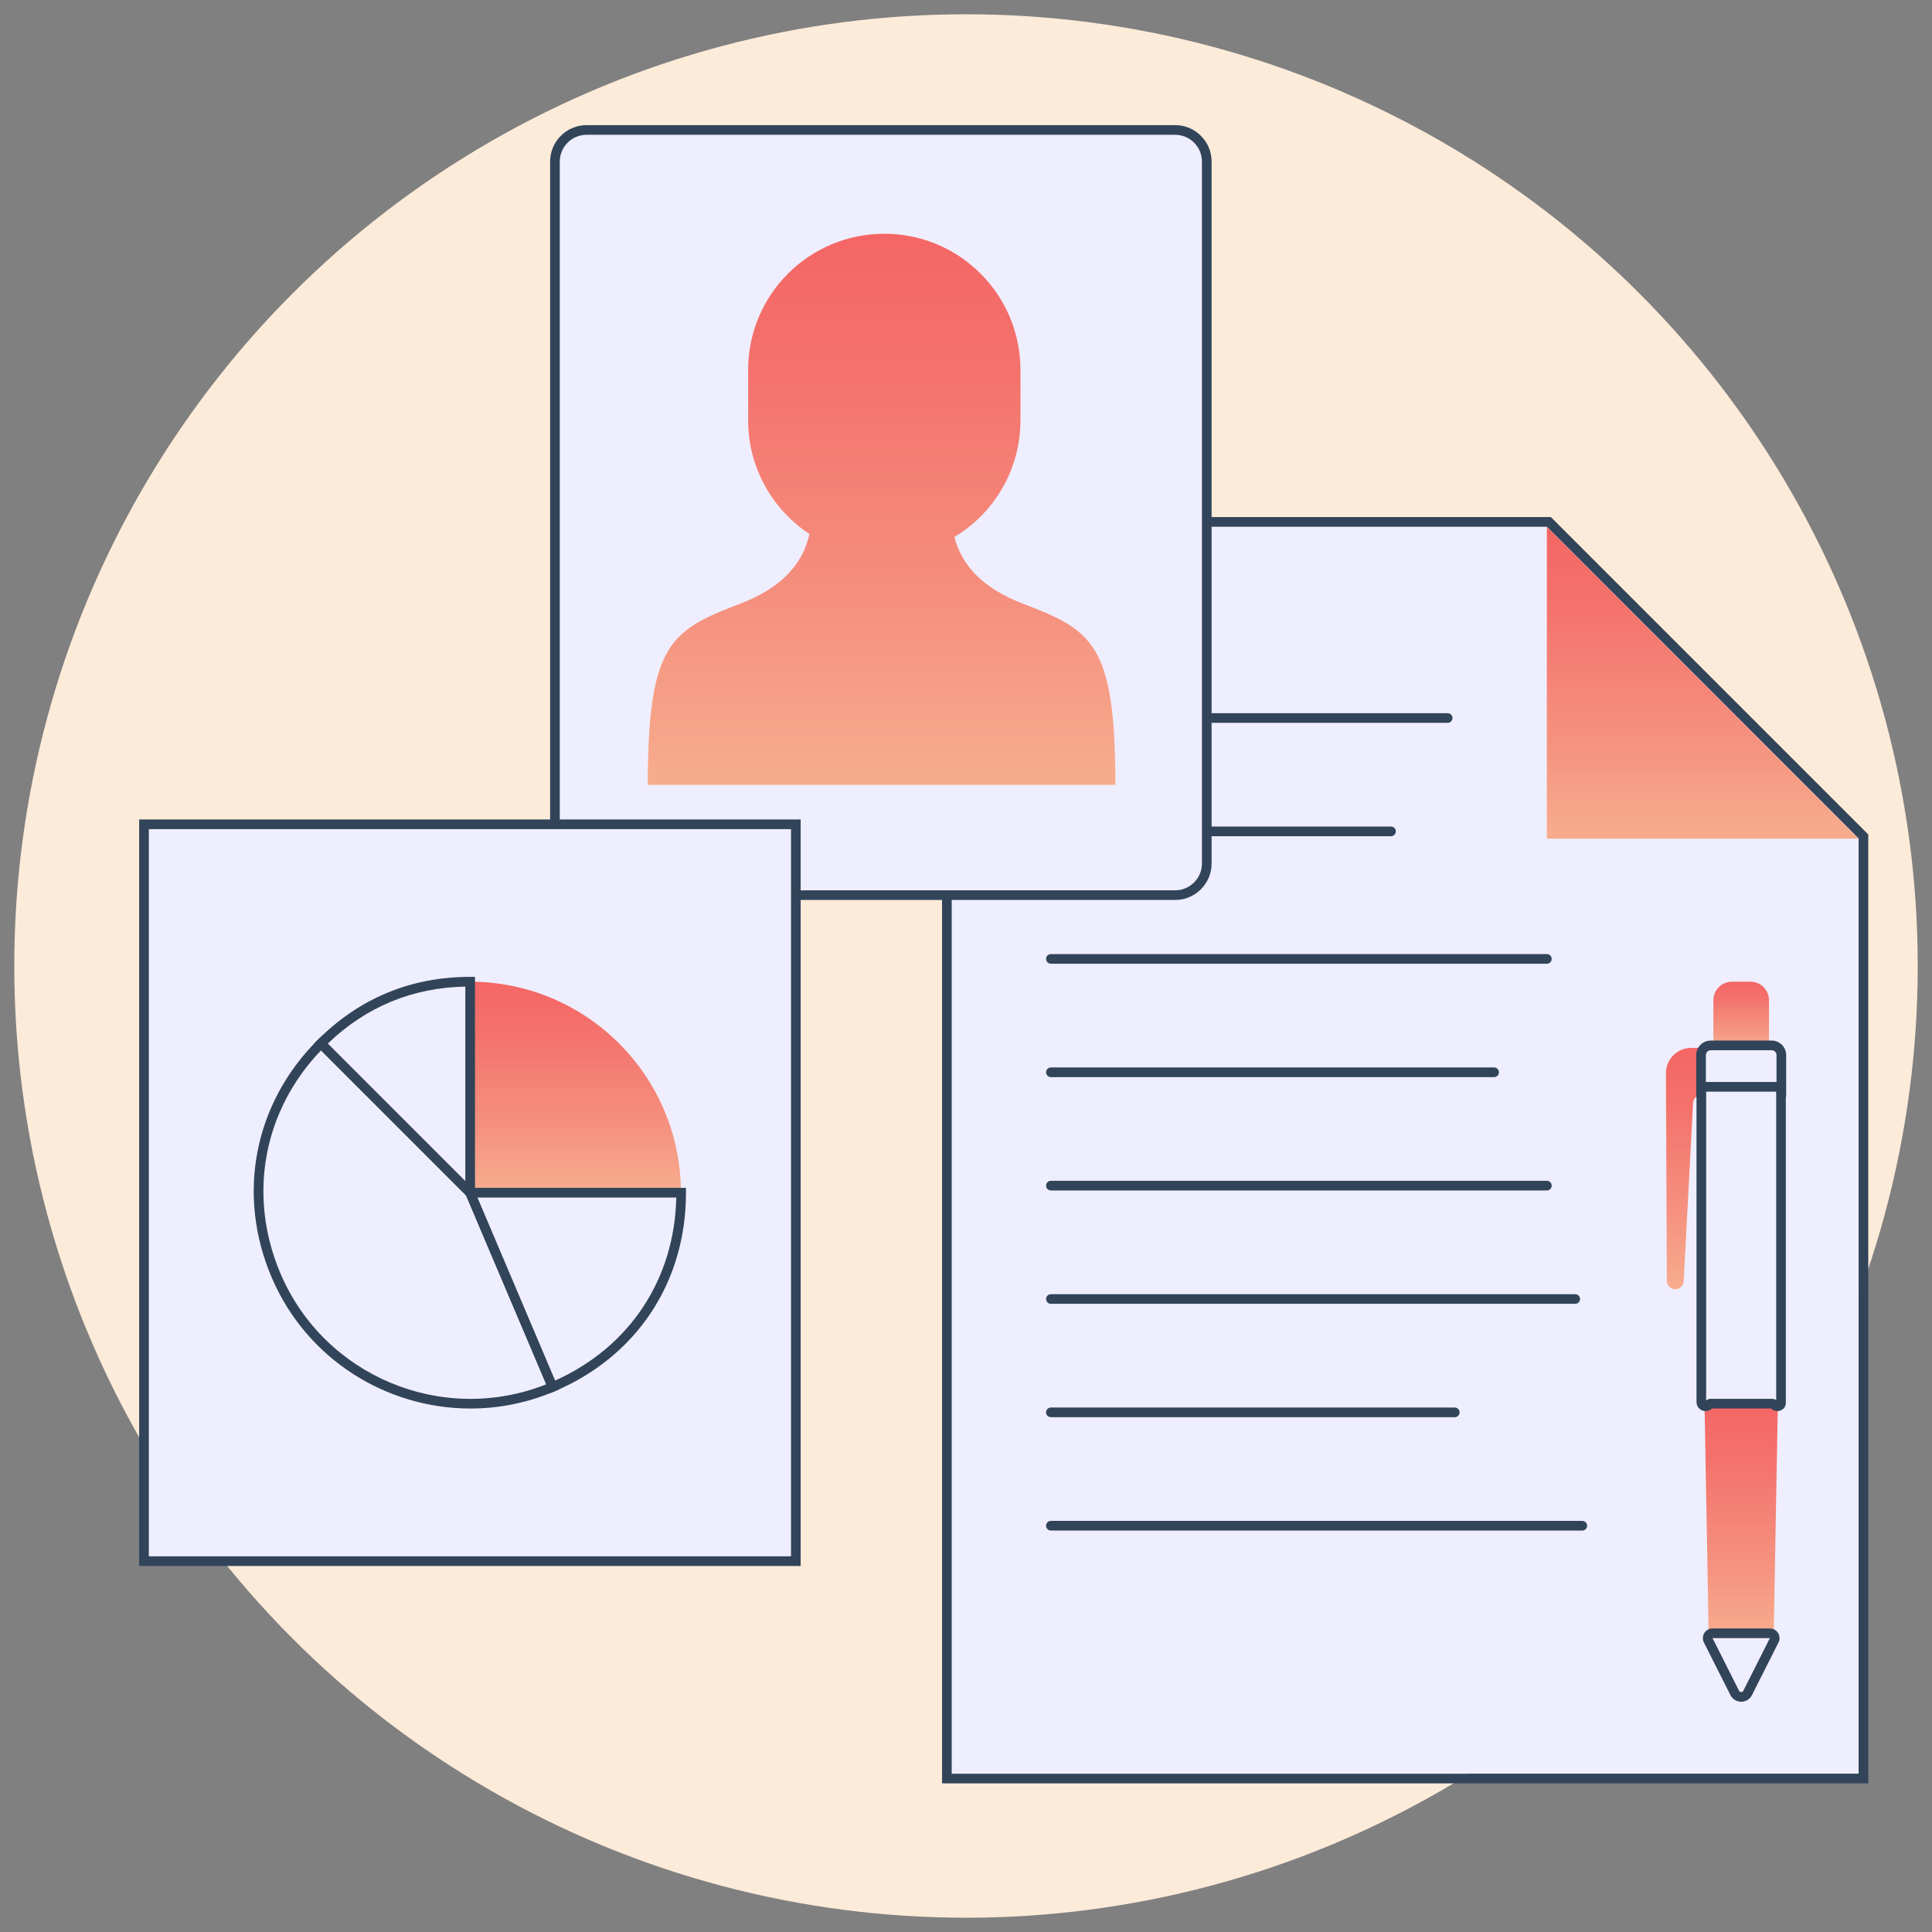 <?xml version="1.0" encoding="UTF-8"?>
<svg id="Ebene_1" xmlns="http://www.w3.org/2000/svg" xmlns:xlink="http://www.w3.org/1999/xlink" viewBox="0 0 1000 1000">
  <rect x="0" y="0" width="1000" height="1000" fill="#808080" stroke="none"/>
  <defs>
    <style>
      .cls-1 {
        fill: #efeefe;
      }

      .cls-2 {
        fill: url(#Verlauf_Peach-_Coral);
      }

      .cls-3 {
        fill: #31445a;
      }

      .cls-4 {
        fill: url(#Verlauf_Peach-_Coral-4);
      }

      .cls-5 {
        fill: url(#Verlauf_Peach-_Coral-5);
      }

      .cls-6 {
        fill: url(#Verlauf_Peach-_Coral-2);
      }

      .cls-7 {
        fill: url(#Verlauf_Peach-_Coral-3);
      }

      .cls-8 {
        fill: url(#Verlauf_Peach-_Coral-6);
      }

      .cls-9 {
        fill: #fdebd9;
      }
    </style>
    <linearGradient id="Verlauf_Peach-_Coral" data-name="Verlauf Peach-&amp;gt;Coral" x1="881.333" y1="434.072" x2="881.333" y2="272.713" gradientUnits="userSpaceOnUse">
      <stop offset=".022" stop-color="#f7ab8d"/>
      <stop offset=".307" stop-color="#f5927f"/>
      <stop offset=".754" stop-color="#f4726c"/>
      <stop offset="1" stop-color="#f46665"/>
    </linearGradient>
    <linearGradient id="Verlauf_Peach-_Coral-2" data-name="Verlauf Peach-&amp;gt;Coral" x1="456.298" y1="406.235" x2="456.298" y2="120.99" xlink:href="#Verlauf_Peach-_Coral"/>
    <linearGradient id="Verlauf_Peach-_Coral-3" data-name="Verlauf Peach-&amp;gt;Coral" x1="297.838" y1="617.338" x2="297.838" y2="508.124" xlink:href="#Verlauf_Peach-_Coral"/>
    <linearGradient id="Verlauf_Peach-_Coral-4" data-name="Verlauf Peach-&amp;gt;Coral" x1="901.239" y1="542.646" x2="901.239" y2="508.124" xlink:href="#Verlauf_Peach-_Coral"/>
    <linearGradient id="Verlauf_Peach-_Coral-5" data-name="Verlauf Peach-&amp;gt;Coral" x1="872.083" y1="667.289" x2="872.083" y2="542.385" xlink:href="#Verlauf_Peach-_Coral"/>
    <linearGradient id="Verlauf_Peach-_Coral-6" data-name="Verlauf Peach-&amp;gt;Coral" x1="901.239" y1="847.88" x2="901.239" y2="726.217" xlink:href="#Verlauf_Peach-_Coral"/>
  </defs>
  <circle class="cls-9" cx="500" cy="500" r="492.611"/>
  <g>
    <polygon id="Path" class="cls-1" points="962.013 918.067 492.604 918.067 492.604 272.63 800.654 272.63 962.013 433.967 962.013 918.067"/>
    <path id="Path-2" data-name="Path" class="cls-3" d="M800.654,272.63l161.359,161.337v484.1h-469.409V272.63h308.049M802.725,267.63h-315.12v655.437h479.409v-491.171l-1.465-1.465-161.359-161.337-1.464-1.464h0Z"/>
  </g>
  <polygon id="Path-3" data-name="Path" class="cls-2" points="800.654 272.713 800.654 434.072 962.013 434.072 800.654 272.713"/>
  <path class="cls-3" d="M800.653,498.832h-256.707c-1.381,0-2.5-1.119-2.5-2.5s1.119-2.5,2.5-2.5h256.707c1.381,0,2.5,1.119,2.5,2.5s-1.119,2.5-2.5,2.5Z"/>
  <path class="cls-3" d="M773.345,557.509h-229.398c-1.381,0-2.5-1.119-2.5-2.5s1.119-2.5,2.5-2.5h229.398c1.381,0,2.5,1.119,2.5,2.5s-1.119,2.5-2.5,2.5Z"/>
  <path class="cls-3" d="M749.312,374.146h-168.694c-1.381,0-2.5-1.119-2.5-2.5s1.119-2.5,2.5-2.5h168.694c1.381,0,2.5,1.119,2.5,2.5s-1.119,2.5-2.5,2.5Z"/>
  <path class="cls-3" d="M719.975,432.822h-172.361c-1.381,0-2.5-1.119-2.5-2.5s1.119-2.5,2.5-2.5h172.361c1.381,0,2.5,1.119,2.5,2.5s-1.119,2.5-2.5,2.5Z"/>
  <path class="cls-3" d="M800.653,616.185h-256.707c-1.381,0-2.5-1.119-2.5-2.5s1.119-2.5,2.5-2.5h256.707c1.381,0,2.5,1.119,2.5,2.5s-1.119,2.5-2.5,2.5Z"/>
  <path class="cls-3" d="M815.323,674.86h-271.377c-1.381,0-2.5-1.119-2.5-2.5s1.119-2.5,2.5-2.5h271.377c1.381,0,2.5,1.119,2.5,2.5s-1.119,2.5-2.5,2.5Z"/>
  <path class="cls-3" d="M752.98,733.537h-209.033c-1.381,0-2.5-1.119-2.5-2.5s1.119-2.5,2.5-2.5h209.033c1.381,0,2.5,1.119,2.5,2.5s-1.119,2.5-2.5,2.5Z"/>
  <path class="cls-3" d="M818.99,792.213h-275.044c-1.381,0-2.5-1.119-2.5-2.5s1.119-2.5,2.5-2.5h275.044c1.381,0,2.5,1.119,2.5,2.5s-1.119,2.5-2.5,2.5Z"/>
  <g>
    <rect id="Rectangle-Copy-5" class="cls-1" x="287.238" y="67.264" width="337.387" height="396.063" rx="16.38" ry="16.38"/>
    <path class="cls-3" d="M608.245,465.827h-304.627c-10.41,0-18.88-8.47-18.88-18.88V83.644c0-10.411,8.47-18.881,18.88-18.881h304.627c10.411,0,18.881,8.47,18.881,18.881v363.303c0,10.41-8.47,18.88-18.881,18.88ZM303.618,69.764c-7.653,0-13.88,6.227-13.88,13.881v363.303c0,7.653,6.227,13.88,13.88,13.88h304.627c7.654,0,13.881-6.227,13.881-13.88V83.644c0-7.654-6.227-13.881-13.881-13.881h-304.627Z"/>
  </g>
  <g id="Group-13">
    <path id="Combined-Shape" class="cls-6" d="M457.709,120.99c38.923,0,70.476,31.553,70.476,70.476v26.054c0,25.657-13.71,48.111-34.203,60.437,3.978,15.418,15.675,26.867,35.081,34.34,36.004,13.866,48.255,20.027,48.255,93.937h-242.039c0-73.91,12.251-80.071,48.255-93.937,20.049-7.721,31.869-19.685,35.46-35.892-19.139-12.597-31.762-34.267-31.762-58.885v-26.054c0-38.923,31.553-70.476,70.476-70.476Z"/>
  </g>
  <g>
    <rect id="Rectangle-Copy-4" class="cls-1" x="74.537" y="426.655" width="337.387" height="381.394"/>
    <path class="cls-3" d="M414.425,810.55H72.037v-386.394h342.388v386.394ZM77.037,805.55h332.388v-376.394H77.037v376.394Z"/>
  </g>
  <g>
    <path class="cls-1" d="M243.352,617.338l42.673,100.532c-55.522,23.568-119.637-2.336-143.205-57.859-17.676-41.642-8.682-87.911,23.306-119.899l77.226,77.226Z"/>
    <path class="cls-3" d="M243.504,729.052c-43.508,0-84.941-25.558-102.984-68.064-18.161-42.783-9.026-89.778,23.84-122.644l1.768-1.768,79.337,79.337.19.447,43.65,102.833-2.302.978c-14.196,6.025-28.967,8.88-43.498,8.88ZM166.147,543.667c-29.968,31.297-38.047,75.268-21.024,115.368,22.664,53.395,83.99,78.795,137.614,57.484l-41.495-97.758-75.095-75.095Z"/>
  </g>
  <path class="cls-7" d="M243.231,617.338v-109.214c60.317,0,109.214,48.897,109.214,109.214h-109.214Z"/>
  <g>
    <path class="cls-1" d="M243.352,617.338l-77.226-77.226c21.325-21.325,47.067-31.988,77.226-31.988v109.214Z"/>
    <path class="cls-3" d="M245.852,623.373l-83.261-83.261,1.768-1.768c21.712-21.712,48.289-32.721,78.993-32.721h2.5v117.749ZM169.681,540.131l71.172,71.172v-100.653c-27.445.565-51.365,10.474-71.172,29.481Z"/>
  </g>
  <g>
    <path class="cls-1" d="M243.352,617.338h109.214c0,45.238-24.899,82.856-66.541,100.532l-42.673-100.532Z"/>
    <path class="cls-3" d="M284.701,721.148l-45.126-106.311h115.491v2.5c0,46.3-25.444,84.742-68.064,102.833l-2.301.978ZM247.13,619.838l40.21,94.731c38.571-17.331,61.818-52.454,62.7-94.731h-102.91Z"/>
  </g>
  <g>
    <path id="Path-4" data-name="Path" class="cls-4" d="M886.85,542.646h28.779v-24.929c0-5.298-4.295-9.593-9.593-9.593h-9.593c-5.298,0-9.593,4.295-9.593,9.593v24.929Z"/>
    <path id="Path-5" data-name="Path" class="cls-5" d="M862.294,555.437c0-7.208,5.843-13.052,13.052-13.052h6.526v24.08h-.783c-2.543.031-4.627,2.029-4.764,4.568l-4.829,91.883c0,2.415-1.958,4.372-4.372,4.372s-4.372-1.958-4.372-4.372l-.457-107.48Z"/>
    <path id="Path-6" data-name="Path" class="cls-8" d="M918.031,847.88l2.198-121.662h-37.98s0,0,0,0l2.198,121.662h33.584Z"/>
    <g>
      <path id="Path-7" data-name="Path" class="cls-1" d="M916.084,847.88h-29.69l13.761,27.299c.184.391.612.645,1.085.645s.9-.254,1.085-.645l13.761-27.299Z"/>
      <path id="Path-8" data-name="Path" class="cls-3" d="M916.084,847.879h.005M916.084,847.879l-13.761,27.299c-.184.391-.612.645-1.085.645s-.9-.254-1.085-.645l-13.76-27.299h29.69M916.089,842.879h-29.695c-1.736,0-3.347.9-4.257,2.378-.91,1.478-.989,3.322-.207,4.872l13.743,27.266c1.024,2.085,3.198,3.428,5.566,3.428s4.542-1.342,5.566-3.428l13.671-27.122c.389-.711.611-1.527.611-2.395,0-2.761-2.236-5-4.998-5h0ZM916.084,852.879h.005-.005Z"/>
    </g>
    <g>
      <path id="Path-9" data-name="Path" class="cls-1" d="M880.454,565.177h41.569v-19.08c0-2.761-2.239-5-5-5h-31.57c-2.761,0-5,2.239-5,5v19.08Z"/>
      <path class="cls-3" d="M924.523,567.677h-46.569v-21.58c0-4.136,3.364-7.5,7.5-7.5h31.569c4.136,0,7.5,3.364,7.5,7.5v21.58ZM882.954,562.677h36.569v-16.58c0-1.379-1.121-2.5-2.5-2.5h-31.569c-1.379,0-2.5,1.121-2.5,2.5v16.58Z"/>
    </g>
    <g>
      <path id="Path-10" data-name="Path" class="cls-1" d="M921.521,727.185c-.262.255-.573.455-.914.587-.923.267-1.914-.072-2.48-.848-.196-.232-.479-.374-.783-.392h-31.911c-.311-.011-.606.136-.783.392-.556.808-1.576,1.155-2.509.854-.933-.301-1.558-1.179-1.537-2.159v-160.861c.034-1.211,1.008-2.185,2.219-2.219h36.74c1.236,0,2.249.983,2.284,2.219v160.861c.084.544-.032,1.101-.326,1.566h0Z"/>
      <path class="cls-3" d="M882.806,730.382c-.478,0-.961-.072-1.432-.225-1.999-.644-3.312-2.488-3.269-4.591l-.001-160.809c.072-2.604,2.114-4.646,4.648-4.718l36.81-.001c2.608,0,4.709,2.041,4.783,4.647l.001,160.777c.112,1.068-.138,2.146-.712,3.056l-.159.253-.214.207c-.505.489-1.093.867-1.747,1.122l-.215.072c-1.651.478-3.422.019-4.637-1.141h-30.535c-.885.865-2.09,1.349-3.323,1.349ZM885.434,729.033c.031.002.062.002.094,0h-.094ZM883.105,725.614v.005-.005ZM882.593,725.506c-.001,0-.001.001-.002.002.001-.001.001-.002.002-.002ZM883.104,565.039l.001,159.881c.655-.599,1.511-.922,2.424-.885l31.889-.002.072.004c.67.039,1.315.267,1.858.646v-159.644h-36.244Z"/>
    </g>
  </g>
</svg>